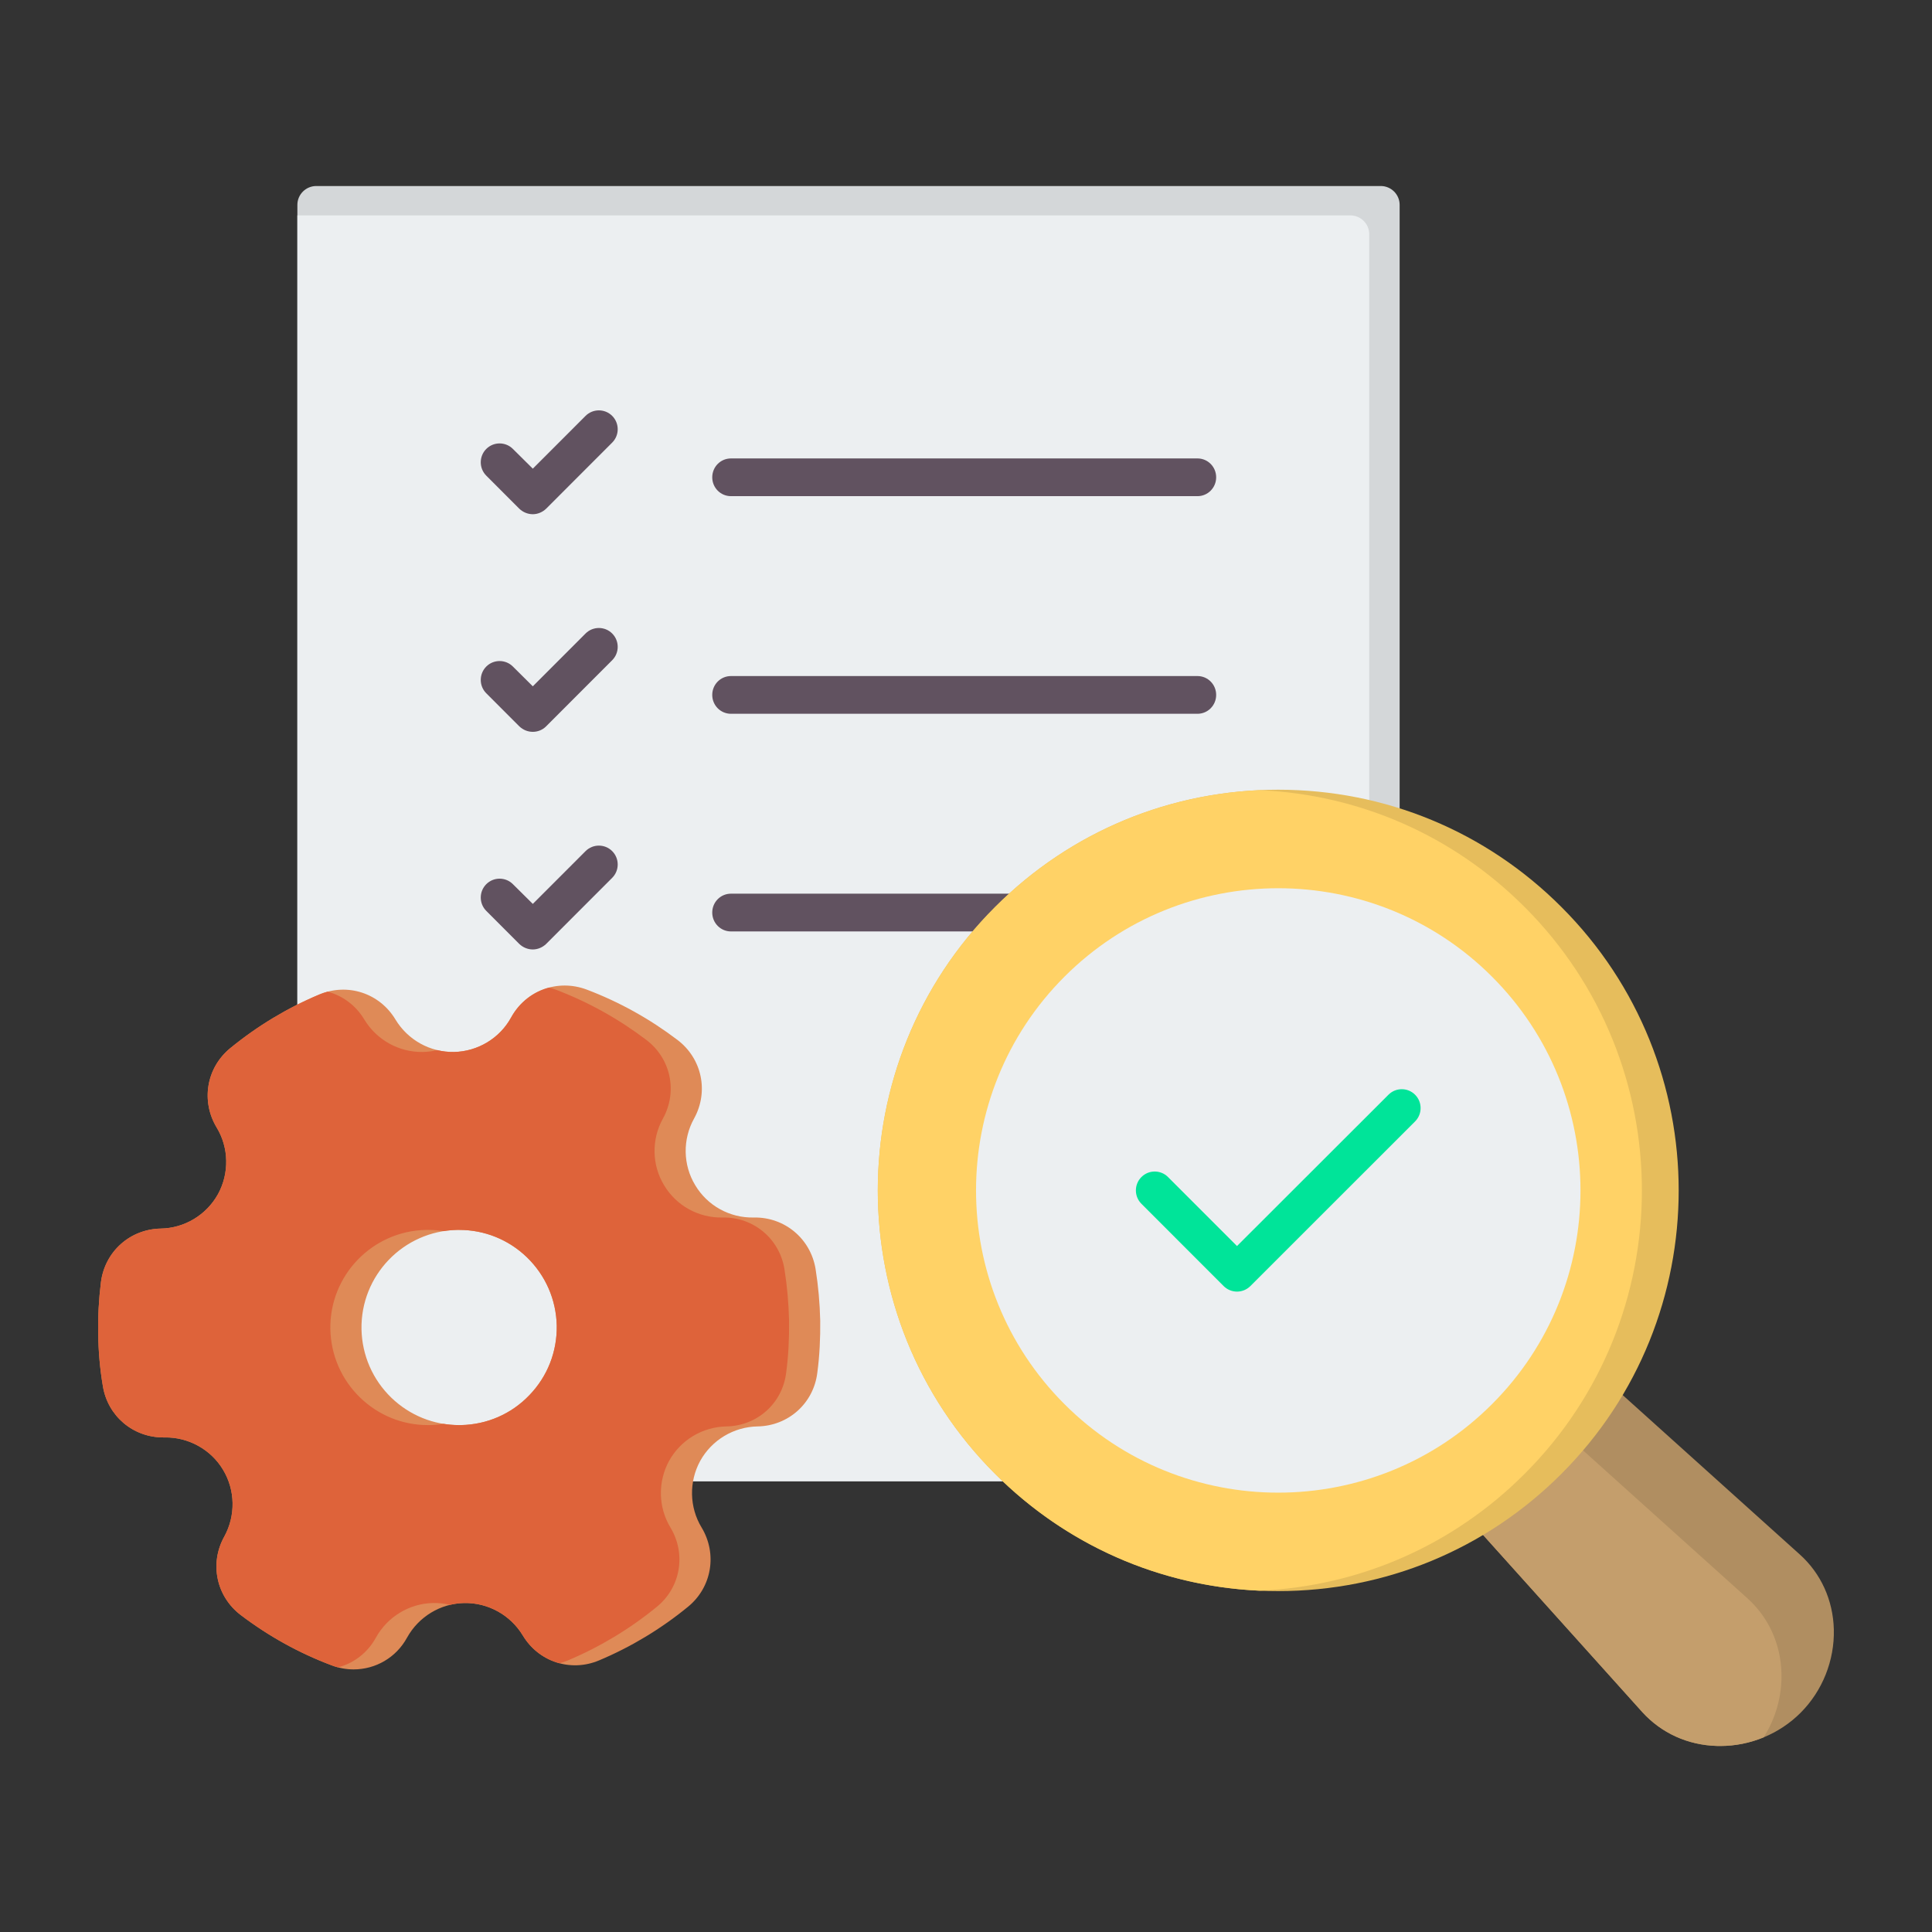 <svg width="64" height="64" viewBox="0 0 64 64" fill="none" xmlns="http://www.w3.org/2000/svg">
<rect x="0" y="0" width="64" height="64" fill="#333333" stroke="none"/>
<path fill-rule="evenodd" clip-rule="evenodd" d="M45.739 49.068H10.478C10.132 49.068 9.851 48.787 9.851 48.443V6.787C9.851 6.442 10.132 6.162 10.478 6.162H45.739C46.084 6.162 46.365 6.442 46.365 6.787V48.443C46.365 48.787 46.084 49.068 45.739 49.068Z" fill="#D4D7D9"/>
<path fill-rule="evenodd" clip-rule="evenodd" d="M45.358 49.068H10.478C10.132 49.068 9.851 48.787 9.851 48.443V7.135H44.731C45.076 7.135 45.358 7.414 45.358 7.76V49.068Z" fill="#ECEFF1"/>
<path fill-rule="evenodd" clip-rule="evenodd" d="M39.667 16.436H24.215C23.869 16.436 23.594 16.156 23.594 15.811C23.594 15.466 23.869 15.186 24.215 15.186H39.667C40.012 15.186 40.287 15.466 40.287 15.811C40.287 16.156 40.012 16.436 39.667 16.436ZM17.65 17.034C17.484 17.034 17.324 16.968 17.202 16.851L16.108 15.756C15.865 15.512 15.865 15.116 16.108 14.872C16.351 14.628 16.748 14.628 16.991 14.872L17.65 15.525L19.397 13.777C19.64 13.533 20.037 13.533 20.28 13.777C20.523 14.021 20.523 14.417 20.28 14.661L18.092 16.851C17.97 16.968 17.81 17.034 17.65 17.034ZM39.667 23.645H24.215C23.869 23.645 23.594 23.365 23.594 23.02C23.594 22.675 23.869 22.395 24.215 22.395H39.667C40.012 22.395 40.287 22.675 40.287 23.02C40.287 23.365 40.012 23.645 39.667 23.645ZM17.65 24.243C17.49 24.243 17.33 24.183 17.202 24.06L16.108 22.965C15.865 22.721 15.865 22.325 16.108 22.081C16.351 21.837 16.748 21.837 16.991 22.081L17.65 22.735L19.397 20.986C19.64 20.742 20.037 20.742 20.28 20.986C20.523 21.23 20.523 21.626 20.28 21.87L18.092 24.06C17.97 24.183 17.81 24.243 17.65 24.243ZM39.667 30.855H24.215C23.869 30.855 23.594 30.574 23.594 30.23C23.594 29.884 23.869 29.604 24.215 29.604H39.667C40.012 29.604 40.287 29.884 40.287 30.23C40.287 30.574 40.012 30.855 39.667 30.855ZM17.65 31.452C17.484 31.452 17.324 31.386 17.202 31.269L16.108 30.174C15.865 29.93 15.865 29.534 16.108 29.29C16.351 29.046 16.748 29.046 16.991 29.29L17.65 29.943L19.397 28.195C19.64 27.951 20.037 27.951 20.28 28.195C20.523 28.439 20.523 28.835 20.28 29.079L18.092 31.269C17.97 31.386 17.81 31.452 17.65 31.452Z" fill="#615260"/>
<path fill-rule="evenodd" clip-rule="evenodd" d="M56.986 57.838C56.954 57.838 56.916 57.838 56.884 57.837C55.911 57.811 55.035 57.412 54.401 56.713L48.777 50.457C48.649 50.321 48.598 50.14 48.617 49.959C48.643 49.777 48.745 49.614 48.899 49.516C49.596 49.059 50.255 48.529 50.844 47.936C51.439 47.343 51.97 46.687 52.424 45.988C52.526 45.835 52.686 45.733 52.865 45.709C53.051 45.686 53.23 45.742 53.365 45.864L59.622 51.495C60.319 52.122 60.723 53.005 60.748 53.976C60.774 55.005 60.371 56.012 59.648 56.737C58.944 57.441 57.978 57.838 56.986 57.838Z" fill="#B08E61"/>
<path fill-rule="evenodd" clip-rule="evenodd" d="M56.986 57.838C56.954 57.838 56.916 57.838 56.884 57.837C55.911 57.811 55.035 57.412 54.401 56.713L48.777 50.457C48.649 50.321 48.598 50.14 48.617 49.959C48.624 49.913 48.635 49.868 48.651 49.826C48.808 49.684 48.961 49.539 49.109 49.389L49.155 49.344C49.758 48.928 50.328 48.456 50.844 47.936C51.072 47.709 51.291 47.472 51.5 47.227C51.547 47.251 51.59 47.281 51.63 47.317L57.888 52.948C58.585 53.575 58.988 54.458 59.014 55.429C59.033 56.183 58.822 56.924 58.423 57.552C57.97 57.739 57.481 57.838 56.986 57.838Z" fill="#C49E6C"/>
<path fill-rule="evenodd" clip-rule="evenodd" d="M42.34 52.707C38.796 52.707 35.462 51.326 32.96 48.82C27.784 43.645 27.784 35.223 32.96 30.048C35.462 27.541 38.796 26.16 42.34 26.16C45.891 26.16 49.225 27.541 51.726 30.048C56.903 35.223 56.903 43.645 51.726 48.82C49.225 51.326 45.891 52.707 42.34 52.707Z" fill="#E6BD5C"/>
<path fill-rule="evenodd" clip-rule="evenodd" d="M41.731 52.694C38.415 52.545 35.318 51.183 32.96 48.82C27.784 43.646 27.784 35.224 32.96 30.049C35.318 27.686 38.415 26.324 41.731 26.175C45.053 26.324 48.15 27.686 50.508 30.049C55.684 35.224 55.684 43.646 50.508 48.82C48.15 51.183 45.053 52.545 41.731 52.694Z" fill="#FFD266"/>
<path fill-rule="evenodd" clip-rule="evenodd" d="M42.341 49.446C39.781 49.446 37.216 48.469 35.264 46.516C31.355 42.611 31.355 36.258 35.264 32.352C39.167 28.448 45.52 28.448 49.423 32.352C53.333 36.258 53.333 42.611 49.423 46.516C47.472 48.469 44.906 49.446 42.341 49.446Z" fill="#ECEFF1"/>
<path fill-rule="evenodd" clip-rule="evenodd" d="M15.212 40.742C15.193 40.742 15.167 40.742 15.148 40.742C13.363 40.775 11.943 42.251 11.975 44.035C11.994 44.898 12.346 45.704 12.966 46.303C13.574 46.887 14.367 47.208 15.206 47.208H15.27C16.133 47.191 16.94 46.84 17.535 46.218C18.136 45.596 18.456 44.778 18.443 43.914C18.424 43.05 18.072 42.246 17.451 41.645C16.844 41.062 16.05 40.742 15.212 40.742ZM11.712 55.301C11.475 55.301 11.226 55.258 10.989 55.167C9.908 54.761 8.897 54.2 7.976 53.501C7.163 52.884 6.933 51.788 7.432 50.897C7.809 50.207 7.796 49.36 7.387 48.685C6.984 48.012 6.235 47.603 5.455 47.617C5.442 47.617 5.423 47.617 5.41 47.617C4.405 47.617 3.567 46.907 3.407 45.913C3.311 45.348 3.26 44.772 3.254 44.198C3.241 43.623 3.273 43.045 3.343 42.478C3.471 41.464 4.303 40.716 5.327 40.698C6.114 40.684 6.837 40.248 7.221 39.558C7.598 38.869 7.585 38.021 7.176 37.348C6.651 36.474 6.837 35.372 7.624 34.725C8.52 33.992 9.511 33.393 10.573 32.946C11.514 32.55 12.576 32.898 13.101 33.774C13.51 34.45 14.246 34.861 15.039 34.848C15.826 34.833 16.556 34.394 16.933 33.703C17.426 32.808 18.475 32.421 19.435 32.781C20.51 33.188 21.521 33.749 22.442 34.449C23.255 35.065 23.485 36.16 22.992 37.053C22.609 37.742 22.621 38.589 23.031 39.263C23.434 39.938 24.17 40.349 24.97 40.332C25.987 40.311 26.851 41.028 27.017 42.036C27.107 42.601 27.158 43.176 27.171 43.752C27.177 44.326 27.151 44.904 27.075 45.47C26.953 46.486 26.115 47.234 25.097 47.252C24.304 47.266 23.581 47.702 23.197 48.391C22.82 49.079 22.832 49.927 23.242 50.602C23.767 51.474 23.581 52.578 22.794 53.224C21.898 53.958 20.907 54.556 19.844 55.003C18.904 55.399 17.842 55.05 17.317 54.174C16.907 53.498 16.165 53.087 15.378 53.102C14.591 53.117 13.868 53.556 13.485 54.247C13.12 54.917 12.435 55.301 11.712 55.301Z" fill="#DF8A57"/>
<path fill-rule="evenodd" clip-rule="evenodd" d="M15.212 40.742C15.193 40.742 15.167 40.742 15.148 40.742C14.993 40.745 14.842 40.758 14.694 40.782C14.525 40.755 14.354 40.742 14.181 40.742C14.162 40.742 14.136 40.742 14.117 40.742C12.332 40.775 10.911 42.251 10.943 44.035C10.963 44.897 11.314 45.703 11.935 46.302C12.543 46.887 13.336 47.208 14.174 47.208H14.238C14.392 47.205 14.544 47.191 14.694 47.167C14.862 47.194 15.033 47.208 15.206 47.208H15.27C16.133 47.191 16.94 46.84 17.535 46.218C18.136 45.596 18.456 44.778 18.443 43.914C18.424 43.05 18.072 42.245 17.451 41.645C16.844 41.062 16.05 40.742 15.212 40.742ZM10.853 32.851C11.346 32.982 11.786 33.301 12.069 33.774C12.479 34.45 13.215 34.861 14.008 34.848C14.169 34.844 14.328 34.824 14.482 34.786C14.662 34.83 14.849 34.851 15.039 34.848C15.826 34.832 16.556 34.394 16.933 33.702C17.213 33.195 17.671 32.851 18.191 32.714C18.262 32.732 18.333 32.755 18.404 32.781C19.478 33.188 20.489 33.749 21.411 34.449C22.223 35.065 22.454 36.16 21.961 37.053C21.577 37.742 21.59 38.589 21.999 39.263C22.402 39.938 23.138 40.349 23.938 40.332C24.955 40.311 25.819 41.028 25.985 42.036C26.075 42.601 26.126 43.176 26.139 43.752C26.145 44.325 26.12 44.904 26.043 45.47C25.922 46.486 25.083 47.234 24.066 47.252C23.273 47.266 22.55 47.701 22.166 48.39C21.788 49.079 21.801 49.927 22.21 50.602C22.735 51.474 22.55 52.578 21.763 53.224C20.867 53.958 19.875 54.556 18.813 55.003C18.721 55.042 18.628 55.073 18.534 55.098C18.041 54.967 17.6 54.647 17.317 54.174C16.907 53.498 16.165 53.087 15.378 53.102C15.217 53.105 15.058 53.126 14.904 53.163C14.724 53.119 14.537 53.098 14.347 53.102C13.56 53.117 12.837 53.556 12.453 54.247C12.177 54.754 11.718 55.097 11.198 55.234C11.127 55.216 11.058 55.194 10.989 55.167C9.908 54.761 8.897 54.2 7.976 53.501C7.163 52.884 6.933 51.788 7.432 50.897C7.809 50.207 7.796 49.36 7.387 48.685C6.984 48.012 6.235 47.603 5.455 47.617C5.442 47.617 5.423 47.617 5.41 47.617C4.405 47.617 3.567 46.907 3.407 45.913C3.311 45.348 3.26 44.772 3.254 44.198C3.241 43.623 3.273 43.045 3.343 42.478C3.471 41.464 4.303 40.716 5.327 40.698C6.114 40.684 6.837 40.248 7.221 39.558C7.598 38.869 7.585 38.021 7.176 37.348C6.651 36.474 6.837 35.372 7.624 34.725C8.52 33.992 9.511 33.393 10.573 32.946C10.665 32.907 10.759 32.876 10.853 32.851Z" fill="#DE633A"/>
<path fill-rule="evenodd" clip-rule="evenodd" d="M40.977 42.786C40.818 42.786 40.658 42.725 40.536 42.604L37.81 39.876C37.567 39.632 37.567 39.236 37.81 38.992C38.053 38.747 38.45 38.747 38.693 38.992L40.977 41.277L45.994 36.265C46.237 36.02 46.634 36.02 46.877 36.265C47.12 36.508 47.12 36.905 46.877 37.148L41.419 42.604C41.297 42.725 41.137 42.786 40.977 42.786Z" fill="#00E499"/>
</svg>
